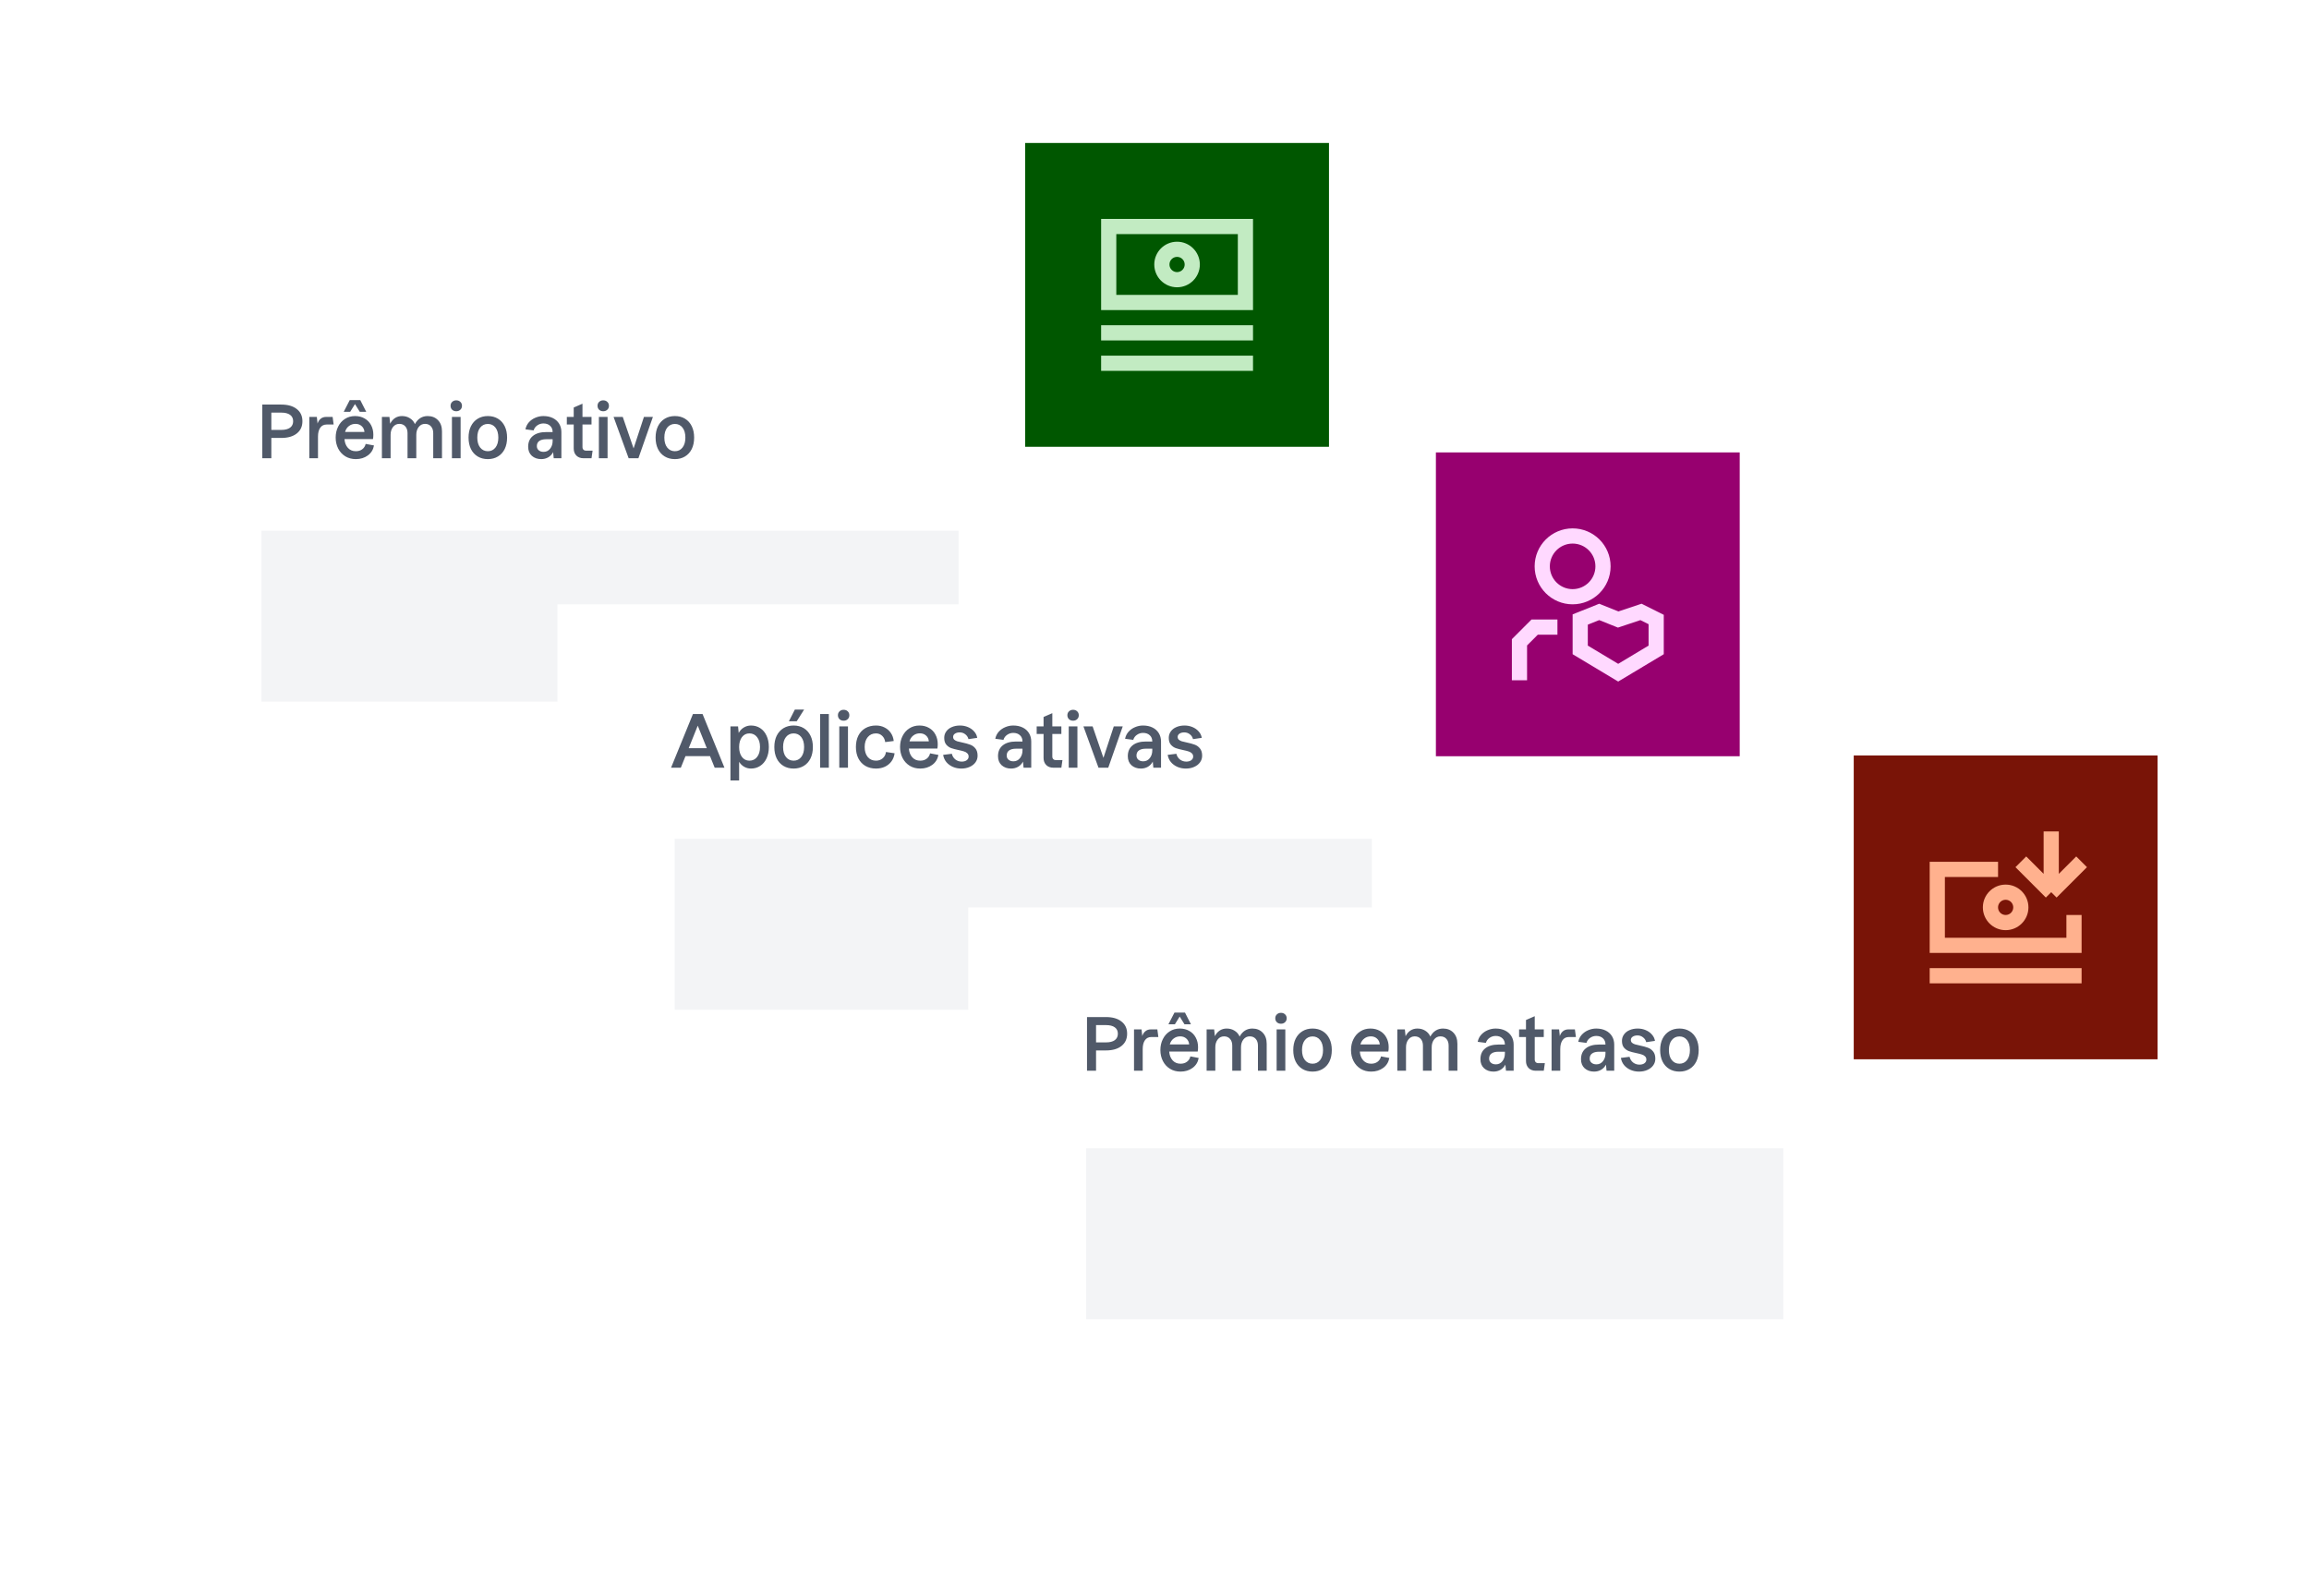 <svg width="259" height="179" viewBox="0 0 259 179" fill="none" xmlns="http://www.w3.org/2000/svg">
<g filter="url(#filter0_d_2835_7579)">
<rect width="115.931" height="60.374" transform="translate(16.102 25.076)" fill="white"/>
<path d="M31.547 37.38C32.288 37.38 32.867 37.546 33.286 37.879C33.71 38.206 33.922 38.663 33.922 39.248C33.922 39.833 33.71 40.291 33.286 40.624C32.867 40.957 32.288 41.123 31.547 41.123H30.436V43.401H29.422V37.38H31.547ZM31.547 40.222C31.977 40.222 32.307 40.139 32.537 39.972C32.768 39.8 32.883 39.559 32.883 39.248C32.883 38.936 32.768 38.698 32.537 38.531C32.307 38.365 31.977 38.282 31.547 38.282H30.436V40.222H31.547ZM34.695 38.765H35.54L35.621 39.513C35.691 39.282 35.809 39.1 35.975 38.966C36.141 38.832 36.343 38.765 36.579 38.765H37.311L37.424 39.618H36.643C36.327 39.618 36.085 39.739 35.919 39.98C35.752 40.222 35.669 40.552 35.669 40.97V43.401H34.695V38.765ZM39.914 43.498C39.469 43.498 39.074 43.393 38.731 43.184C38.387 42.969 38.122 42.68 37.934 42.315C37.746 41.944 37.652 41.534 37.652 41.083C37.652 40.632 37.743 40.224 37.926 39.859C38.108 39.489 38.363 39.199 38.691 38.99C39.023 38.775 39.402 38.668 39.826 38.668C40.233 38.668 40.593 38.759 40.904 38.942C41.215 39.119 41.454 39.366 41.621 39.682C41.792 39.999 41.878 40.358 41.878 40.761C41.878 40.949 41.865 41.112 41.838 41.252H38.642C38.669 41.654 38.795 41.982 39.021 42.234C39.246 42.486 39.544 42.612 39.914 42.612C40.199 42.612 40.437 42.54 40.63 42.395C40.829 42.25 40.958 42.049 41.017 41.791L41.951 41.968C41.865 42.441 41.634 42.814 41.258 43.087C40.883 43.361 40.435 43.498 39.914 43.498ZM39.23 36.881H40.413L41.081 38.193H40.357L39.818 37.324L39.278 38.193H38.554L39.23 36.881ZM40.88 40.447C40.859 40.179 40.754 39.961 40.566 39.795C40.384 39.629 40.153 39.545 39.874 39.545C39.595 39.545 39.351 39.626 39.141 39.787C38.932 39.943 38.787 40.163 38.707 40.447H40.88ZM48.595 40.584C48.595 40.267 48.512 40.015 48.345 39.827C48.179 39.639 47.956 39.545 47.677 39.545C47.382 39.545 47.143 39.663 46.961 39.9C46.784 40.13 46.695 40.42 46.695 40.769V43.401H45.713V40.584C45.713 40.267 45.63 40.015 45.464 39.827C45.297 39.639 45.074 39.545 44.795 39.545C44.5 39.545 44.261 39.663 44.079 39.9C43.902 40.13 43.813 40.42 43.813 40.769V43.401H42.839V38.765H43.684L43.765 39.529C43.899 39.256 44.079 39.044 44.304 38.893C44.535 38.743 44.795 38.668 45.085 38.668C45.423 38.668 45.718 38.748 45.971 38.91C46.228 39.065 46.419 39.285 46.542 39.57C46.703 39.269 46.904 39.044 47.146 38.893C47.387 38.743 47.661 38.668 47.967 38.668C48.45 38.668 48.839 38.824 49.134 39.135C49.429 39.441 49.577 39.857 49.577 40.383V43.401H48.595V40.584ZM51.667 43.401H50.693V38.765H51.667V43.401ZM50.54 37.517C50.54 37.34 50.599 37.195 50.717 37.082C50.84 36.964 50.993 36.905 51.176 36.905C51.363 36.905 51.516 36.962 51.634 37.074C51.758 37.187 51.819 37.334 51.819 37.517C51.819 37.699 51.758 37.847 51.634 37.96C51.516 38.072 51.363 38.129 51.176 38.129C50.993 38.129 50.84 38.072 50.717 37.96C50.599 37.842 50.54 37.694 50.54 37.517ZM54.722 43.498C54.288 43.498 53.907 43.399 53.579 43.2C53.252 43.002 53 42.722 52.823 42.363C52.645 41.998 52.557 41.571 52.557 41.083C52.557 40.6 52.645 40.176 52.823 39.811C53.005 39.446 53.26 39.164 53.587 38.966C53.915 38.767 54.293 38.668 54.722 38.668C55.152 38.668 55.53 38.767 55.857 38.966C56.185 39.164 56.437 39.446 56.614 39.811C56.791 40.171 56.88 40.595 56.88 41.083C56.88 41.571 56.791 41.998 56.614 42.363C56.437 42.722 56.185 43.002 55.857 43.2C55.53 43.399 55.152 43.498 54.722 43.498ZM53.539 41.083C53.539 41.555 53.646 41.928 53.861 42.202C54.081 42.476 54.368 42.612 54.722 42.612C55.077 42.612 55.361 42.476 55.576 42.202C55.79 41.928 55.898 41.555 55.898 41.083C55.898 40.611 55.79 40.238 55.576 39.964C55.361 39.69 55.077 39.553 54.722 39.553C54.368 39.553 54.081 39.69 53.861 39.964C53.646 40.238 53.539 40.611 53.539 41.083ZM62.045 42.717C61.916 42.964 61.734 43.157 61.498 43.297C61.262 43.431 60.999 43.498 60.709 43.498C60.285 43.498 59.934 43.374 59.654 43.128C59.381 42.875 59.244 42.537 59.244 42.113C59.244 41.587 59.421 41.182 59.775 40.898C60.129 40.608 60.631 40.463 61.281 40.463H61.989C61.989 40.168 61.895 39.935 61.707 39.763C61.519 39.586 61.267 39.497 60.95 39.497C60.704 39.497 60.475 39.57 60.266 39.715C60.062 39.854 59.925 40.042 59.856 40.278L58.938 40.157C58.997 39.857 59.126 39.594 59.324 39.368C59.528 39.143 59.773 38.971 60.057 38.853C60.347 38.73 60.645 38.668 60.95 38.668C61.353 38.668 61.707 38.743 62.013 38.893C62.319 39.044 62.555 39.256 62.721 39.529C62.888 39.803 62.971 40.117 62.971 40.471V43.401H62.11L62.045 42.717ZM60.218 42.041C60.218 42.234 60.288 42.39 60.427 42.508C60.567 42.626 60.749 42.685 60.975 42.685C61.275 42.685 61.519 42.567 61.707 42.331C61.895 42.095 61.989 41.805 61.989 41.461V41.268H61.272C60.929 41.268 60.666 41.335 60.483 41.469C60.306 41.598 60.218 41.789 60.218 42.041ZM65.449 43.401C65.121 43.401 64.856 43.302 64.652 43.103C64.453 42.9 64.354 42.634 64.354 42.307V39.618H63.581V38.765H64.354V37.71L65.336 37.283V38.765H66.35V39.618H65.336V42.17C65.336 42.282 65.371 42.374 65.441 42.443C65.51 42.513 65.599 42.548 65.706 42.548H66.471L66.35 43.401H65.449ZM68.151 43.401H67.177V38.765H68.151V43.401ZM67.025 37.517C67.025 37.34 67.084 37.195 67.202 37.082C67.325 36.964 67.478 36.905 67.66 36.905C67.848 36.905 68.001 36.962 68.119 37.074C68.243 37.187 68.305 37.334 68.305 37.517C68.305 37.699 68.243 37.847 68.119 37.96C68.001 38.072 67.848 38.129 67.66 38.129C67.478 38.129 67.325 38.072 67.202 37.96C67.084 37.842 67.025 37.694 67.025 37.517ZM68.825 38.765H69.855L71.07 42.298L72.23 38.765H73.236L71.61 43.401H70.515L68.825 38.765ZM75.704 43.498C75.269 43.498 74.888 43.399 74.561 43.2C74.233 43.002 73.981 42.722 73.804 42.363C73.627 41.998 73.538 41.571 73.538 41.083C73.538 40.6 73.627 40.176 73.804 39.811C73.987 39.446 74.242 39.164 74.569 38.966C74.896 38.767 75.275 38.668 75.704 38.668C76.133 38.668 76.512 38.767 76.839 38.966C77.166 39.164 77.418 39.446 77.596 39.811C77.773 40.171 77.861 40.595 77.861 41.083C77.861 41.571 77.773 41.998 77.596 42.363C77.418 42.722 77.166 43.002 76.839 43.2C76.512 43.399 76.133 43.498 75.704 43.498ZM74.52 41.083C74.52 41.555 74.628 41.928 74.843 42.202C75.063 42.476 75.35 42.612 75.704 42.612C76.058 42.612 76.343 42.476 76.557 42.202C76.772 41.928 76.879 41.555 76.879 41.083C76.879 40.611 76.772 40.238 76.557 39.964C76.343 39.69 76.058 39.553 75.704 39.553C75.35 39.553 75.063 39.69 74.843 39.964C74.628 40.238 74.52 40.611 74.52 41.083Z" fill="#505969"/>
<rect width="78.201" height="19.171" transform="translate(29.328 51.526)" fill="#F3F4F6"/>
<rect width="34.079" height="34.079" transform="translate(114.992 8.037)" fill="#005700"/>
<path d="M123.512 29.336H140.551M123.512 32.744H140.551M133.735 21.668C133.735 22.609 132.972 23.372 132.031 23.372C131.09 23.372 130.327 22.609 130.327 21.668C130.327 20.727 131.09 19.964 132.031 19.964C132.972 19.964 133.735 20.727 133.735 21.668ZM124.364 17.408H139.699V25.928H124.364V17.408Z" stroke="#C2EBC2" stroke-width="1.704"/>
</g>
<g filter="url(#filter1_d_2835_7579)">
<rect width="115.573" height="60.374" transform="translate(62.531 59.787)" fill="white"/>
<path d="M77.727 72.091H78.806L81.261 78.112H80.166L79.643 76.816H76.89L76.367 78.112H75.272L77.727 72.091ZM79.281 75.922L78.267 73.395L77.252 75.922H79.281ZM82.788 73.475L82.86 74.216C83 73.953 83.19 73.749 83.432 73.604C83.679 73.454 83.947 73.379 84.237 73.379C84.628 73.379 84.975 73.478 85.275 73.676C85.581 73.875 85.817 74.157 85.984 74.522C86.155 74.886 86.241 75.311 86.241 75.793C86.241 76.276 86.155 76.7 85.984 77.065C85.812 77.43 85.573 77.712 85.267 77.911C84.966 78.109 84.623 78.208 84.237 78.208C83.963 78.208 83.708 78.141 83.472 78.007C83.241 77.873 83.053 77.688 82.908 77.452V79.545H81.934V73.475H82.788ZM82.908 75.793C82.908 76.255 83.013 76.625 83.222 76.904C83.437 77.183 83.716 77.323 84.06 77.323C84.419 77.323 84.706 77.186 84.921 76.912C85.141 76.633 85.251 76.26 85.251 75.793C85.251 75.327 85.141 74.956 84.921 74.683C84.706 74.403 84.419 74.264 84.06 74.264C83.716 74.264 83.437 74.403 83.222 74.683C83.013 74.962 82.908 75.332 82.908 75.793ZM89.022 78.208C88.588 78.208 88.207 78.109 87.879 77.911C87.552 77.712 87.299 77.433 87.122 77.073C86.945 76.709 86.857 76.282 86.857 75.793C86.857 75.311 86.945 74.886 87.122 74.522C87.305 74.157 87.56 73.875 87.887 73.676C88.215 73.478 88.593 73.379 89.022 73.379C89.451 73.379 89.83 73.478 90.157 73.676C90.485 73.875 90.737 74.157 90.914 74.522C91.091 74.881 91.18 75.305 91.18 75.793C91.18 76.282 91.091 76.709 90.914 77.073C90.737 77.433 90.485 77.712 90.157 77.911C89.83 78.109 89.451 78.208 89.022 78.208ZM87.839 75.793C87.839 76.266 87.946 76.639 88.161 76.912C88.381 77.186 88.668 77.323 89.022 77.323C89.376 77.323 89.661 77.186 89.876 76.912C90.09 76.639 90.198 76.266 90.198 75.793C90.198 75.321 90.09 74.948 89.876 74.674C89.661 74.401 89.376 74.264 89.022 74.264C88.668 74.264 88.381 74.401 88.161 74.674C87.946 74.948 87.839 75.321 87.839 75.793ZM89.159 71.591H90.198L89.368 72.904H88.491L89.159 71.591ZM92.971 78.112H91.997V72.091H92.971V78.112ZM95.117 78.112H94.143V73.475H95.117V78.112ZM93.99 72.227C93.99 72.05 94.049 71.905 94.167 71.793C94.29 71.675 94.443 71.616 94.626 71.616C94.814 71.616 94.967 71.672 95.085 71.785C95.208 71.897 95.27 72.045 95.27 72.227C95.27 72.41 95.208 72.557 95.085 72.67C94.967 72.783 94.814 72.839 94.626 72.839C94.443 72.839 94.29 72.783 94.167 72.67C94.049 72.552 93.99 72.404 93.99 72.227ZM98.261 78.208C97.81 78.208 97.413 78.109 97.07 77.911C96.732 77.712 96.469 77.43 96.281 77.065C96.098 76.7 96.007 76.276 96.007 75.793C96.007 75.305 96.098 74.879 96.281 74.513C96.469 74.149 96.732 73.87 97.07 73.676C97.413 73.478 97.81 73.379 98.261 73.379C98.621 73.379 98.943 73.454 99.227 73.604C99.517 73.749 99.75 73.953 99.927 74.216C100.105 74.479 100.212 74.779 100.249 75.117L99.292 75.238C99.254 74.948 99.141 74.715 98.954 74.538C98.766 74.355 98.535 74.264 98.261 74.264C97.875 74.264 97.566 74.403 97.335 74.683C97.105 74.956 96.989 75.327 96.989 75.793C96.989 76.26 97.105 76.633 97.335 76.912C97.566 77.186 97.875 77.323 98.261 77.323C98.556 77.323 98.806 77.234 99.01 77.057C99.219 76.88 99.343 76.644 99.38 76.349L100.346 76.494C100.303 76.832 100.188 77.132 100 77.395C99.812 77.653 99.568 77.854 99.267 77.999C98.967 78.139 98.632 78.208 98.261 78.208ZM103.222 78.208C102.776 78.208 102.382 78.104 102.038 77.894C101.695 77.68 101.429 77.39 101.242 77.025C101.054 76.655 100.96 76.244 100.96 75.793C100.96 75.343 101.051 74.935 101.233 74.57C101.416 74.2 101.671 73.91 101.998 73.701C102.331 73.486 102.709 73.379 103.133 73.379C103.541 73.379 103.901 73.47 104.212 73.652C104.523 73.829 104.762 74.076 104.928 74.393C105.1 74.709 105.186 75.069 105.186 75.472C105.186 75.659 105.173 75.823 105.146 75.963H101.95C101.977 76.365 102.103 76.692 102.328 76.945C102.554 77.197 102.851 77.323 103.222 77.323C103.506 77.323 103.745 77.251 103.938 77.106C104.137 76.961 104.266 76.759 104.325 76.502L105.258 76.679C105.173 77.151 104.942 77.524 104.566 77.798C104.19 78.072 103.742 78.208 103.222 78.208ZM104.188 75.157C104.166 74.889 104.062 74.672 103.874 74.505C103.691 74.339 103.461 74.256 103.182 74.256C102.902 74.256 102.658 74.336 102.449 74.497C102.24 74.653 102.095 74.873 102.014 75.157H104.188ZM107.829 78.208C107.486 78.208 107.166 78.144 106.871 78.015C106.581 77.886 106.34 77.707 106.147 77.476C105.959 77.24 105.841 76.971 105.793 76.671L106.767 76.55C106.831 76.819 106.965 77.033 107.169 77.194C107.378 77.35 107.612 77.428 107.869 77.428C108.106 77.428 108.293 77.377 108.433 77.275C108.578 77.167 108.65 77.031 108.65 76.864C108.65 76.709 108.599 76.585 108.497 76.494C108.401 76.397 108.277 76.327 108.127 76.284C107.982 76.236 107.781 76.185 107.523 76.132C107.185 76.062 106.909 75.989 106.694 75.914C106.479 75.834 106.294 75.702 106.139 75.52C105.988 75.337 105.913 75.085 105.913 74.763C105.913 74.495 105.988 74.256 106.139 74.047C106.289 73.832 106.498 73.668 106.767 73.556C107.035 73.438 107.341 73.379 107.684 73.379C108.001 73.379 108.299 73.438 108.578 73.556C108.857 73.674 109.088 73.837 109.27 74.047C109.458 74.256 109.573 74.495 109.616 74.763L108.634 74.908C108.575 74.677 108.454 74.495 108.272 74.361C108.095 74.221 107.888 74.151 107.652 74.151C107.432 74.151 107.252 74.2 107.113 74.296C106.979 74.387 106.911 74.508 106.911 74.658C106.911 74.787 106.954 74.892 107.04 74.972C107.131 75.047 107.241 75.106 107.37 75.15C107.504 75.187 107.695 75.233 107.942 75.286C108.301 75.361 108.594 75.442 108.819 75.528C109.05 75.608 109.246 75.748 109.407 75.946C109.573 76.145 109.656 76.419 109.656 76.767C109.656 77.047 109.576 77.296 109.415 77.516C109.259 77.731 109.042 77.9 108.763 78.023C108.489 78.147 108.178 78.208 107.829 78.208ZM114.748 77.428C114.619 77.674 114.437 77.868 114.201 78.007C113.965 78.141 113.702 78.208 113.412 78.208C112.988 78.208 112.636 78.085 112.357 77.838C112.084 77.586 111.947 77.248 111.947 76.824C111.947 76.298 112.124 75.893 112.478 75.608C112.832 75.319 113.334 75.174 113.983 75.174H114.692C114.692 74.879 114.598 74.645 114.41 74.473C114.222 74.296 113.97 74.208 113.653 74.208C113.406 74.208 113.178 74.28 112.969 74.425C112.765 74.564 112.628 74.752 112.559 74.989L111.641 74.868C111.7 74.567 111.829 74.304 112.027 74.079C112.231 73.853 112.475 73.682 112.76 73.564C113.05 73.44 113.347 73.379 113.653 73.379C114.056 73.379 114.41 73.454 114.716 73.604C115.022 73.754 115.258 73.966 115.424 74.24C115.591 74.513 115.674 74.828 115.674 75.182V78.112H114.813L114.748 77.428ZM112.921 76.751C112.921 76.945 112.991 77.1 113.13 77.218C113.27 77.336 113.452 77.395 113.677 77.395C113.978 77.395 114.222 77.277 114.41 77.041C114.598 76.805 114.692 76.515 114.692 76.172V75.979H113.975C113.632 75.979 113.369 76.046 113.186 76.18C113.009 76.309 112.921 76.499 112.921 76.751ZM118.152 78.112C117.824 78.112 117.559 78.013 117.355 77.814C117.156 77.61 117.057 77.344 117.057 77.017V74.328H116.284V73.475H117.057V72.421L118.039 71.994V73.475H119.053V74.328H118.039V76.88C118.039 76.993 118.074 77.084 118.144 77.154C118.213 77.224 118.302 77.258 118.409 77.258H119.174L119.053 78.112H118.152ZM120.854 78.112H119.88V73.475H120.854V78.112ZM119.727 72.227C119.727 72.05 119.787 71.905 119.905 71.793C120.028 71.675 120.181 71.616 120.363 71.616C120.551 71.616 120.704 71.672 120.822 71.785C120.946 71.897 121.007 72.045 121.007 72.227C121.007 72.41 120.946 72.557 120.822 72.67C120.704 72.783 120.551 72.839 120.363 72.839C120.181 72.839 120.028 72.783 119.905 72.67C119.787 72.552 119.727 72.404 119.727 72.227ZM121.527 73.475H122.558L123.773 77.009L124.933 73.475H125.939L124.313 78.112H123.218L121.527 73.475ZM129.307 77.428C129.178 77.674 128.996 77.868 128.76 78.007C128.524 78.141 128.261 78.208 127.971 78.208C127.547 78.208 127.195 78.085 126.916 77.838C126.643 77.586 126.506 77.248 126.506 76.824C126.506 76.298 126.683 75.893 127.037 75.608C127.391 75.319 127.893 75.174 128.542 75.174H129.251C129.251 74.879 129.157 74.645 128.969 74.473C128.781 74.296 128.529 74.208 128.212 74.208C127.965 74.208 127.737 74.28 127.528 74.425C127.324 74.564 127.187 74.752 127.118 74.989L126.2 74.868C126.259 74.567 126.388 74.304 126.586 74.079C126.79 73.853 127.034 73.682 127.319 73.564C127.609 73.44 127.906 73.379 128.212 73.379C128.615 73.379 128.969 73.454 129.275 73.604C129.581 73.754 129.817 73.966 129.983 74.24C130.15 74.513 130.233 74.828 130.233 75.182V78.112H129.371L129.307 77.428ZM127.48 76.751C127.48 76.945 127.55 77.1 127.689 77.218C127.829 77.336 128.011 77.395 128.236 77.395C128.537 77.395 128.781 77.277 128.969 77.041C129.157 76.805 129.251 76.515 129.251 76.172V75.979H128.534C128.191 75.979 127.928 76.046 127.745 76.18C127.568 76.309 127.48 76.499 127.48 76.751ZM133.016 78.208C132.673 78.208 132.354 78.144 132.058 78.015C131.769 77.886 131.527 77.707 131.334 77.476C131.146 77.24 131.028 76.971 130.98 76.671L131.954 76.55C132.018 76.819 132.152 77.033 132.356 77.194C132.566 77.35 132.799 77.428 133.057 77.428C133.293 77.428 133.481 77.377 133.62 77.275C133.765 77.167 133.838 77.031 133.838 76.864C133.838 76.709 133.787 76.585 133.685 76.494C133.588 76.397 133.465 76.327 133.314 76.284C133.169 76.236 132.968 76.185 132.711 76.132C132.372 76.062 132.096 75.989 131.881 75.914C131.667 75.834 131.482 75.702 131.326 75.52C131.176 75.337 131.101 75.085 131.101 74.763C131.101 74.495 131.176 74.256 131.326 74.047C131.476 73.832 131.686 73.668 131.954 73.556C132.222 73.438 132.528 73.379 132.872 73.379C133.188 73.379 133.486 73.438 133.765 73.556C134.044 73.674 134.275 73.837 134.457 74.047C134.645 74.256 134.761 74.495 134.803 74.763L133.821 74.908C133.762 74.677 133.642 74.495 133.459 74.361C133.282 74.221 133.075 74.151 132.839 74.151C132.619 74.151 132.44 74.2 132.3 74.296C132.166 74.387 132.099 74.508 132.099 74.658C132.099 74.787 132.142 74.892 132.228 74.972C132.319 75.047 132.429 75.106 132.558 75.15C132.692 75.187 132.882 75.233 133.129 75.286C133.489 75.361 133.781 75.442 134.007 75.528C134.237 75.608 134.433 75.748 134.594 75.946C134.761 76.145 134.844 76.419 134.844 76.767C134.844 77.047 134.763 77.296 134.602 77.516C134.447 77.731 134.229 77.9 133.95 78.023C133.677 78.147 133.365 78.208 133.016 78.208Z" fill="#505969"/>
<rect width="78.201" height="19.171" transform="translate(75.682 86.091)" fill="#F3F4F6"/>
<rect width="34.079" height="34.079" transform="translate(161.064 42.747)" fill="#97006F"/>
<path d="M174.697 62.342H172.141L170.438 64.046V68.306M179.809 55.526C179.809 57.409 178.283 58.934 176.401 58.934C174.519 58.934 172.993 57.409 172.993 55.526C172.993 53.644 174.519 52.119 176.401 52.119C178.283 52.119 179.809 53.644 179.809 55.526ZM181.513 61.49L184.069 60.638L185.773 61.49V64.898L181.513 67.454L177.253 64.898V61.49L179.383 60.638L181.513 61.49Z" stroke="#FFD9FF" stroke-width="1.704"/>
</g>
<g filter="url(#filter2_d_2835_7579)">
<rect width="116.365" height="60.374" transform="translate(108.609 93.778)" fill="white"/>
<path d="M124.055 106.082C124.796 106.082 125.375 106.248 125.794 106.581C126.218 106.908 126.43 107.364 126.43 107.949C126.43 108.534 126.218 108.993 125.794 109.326C125.375 109.659 124.796 109.825 124.055 109.825H122.944V112.103H121.93V106.082H124.055ZM124.055 108.923C124.484 108.923 124.814 108.84 125.045 108.674C125.276 108.502 125.391 108.261 125.391 107.949C125.391 107.638 125.276 107.399 125.045 107.233C124.814 107.066 124.484 106.983 124.055 106.983H122.944V108.923H124.055ZM127.203 107.466H128.048L128.129 108.215C128.198 107.984 128.316 107.802 128.483 107.668C128.649 107.533 128.85 107.466 129.087 107.466H129.819L129.932 108.32H129.151C128.834 108.32 128.593 108.44 128.426 108.682C128.26 108.923 128.177 109.253 128.177 109.672V112.103H127.203V107.466ZM132.422 112.2C131.976 112.2 131.582 112.095 131.239 111.886C130.895 111.671 130.629 111.381 130.442 111.016C130.254 110.646 130.16 110.235 130.16 109.785C130.16 109.334 130.251 108.926 130.434 108.561C130.616 108.191 130.871 107.901 131.198 107.692C131.531 107.477 131.909 107.37 132.333 107.37C132.741 107.37 133.101 107.461 133.412 107.643C133.723 107.82 133.962 108.067 134.128 108.384C134.3 108.701 134.386 109.06 134.386 109.463C134.386 109.651 134.373 109.814 134.346 109.954H131.15C131.177 110.356 131.303 110.684 131.528 110.936C131.754 111.188 132.052 111.314 132.422 111.314C132.706 111.314 132.945 111.242 133.138 111.097C133.337 110.952 133.466 110.751 133.525 110.493L134.459 110.67C134.373 111.142 134.142 111.515 133.766 111.789C133.391 112.063 132.942 112.2 132.422 112.2ZM131.738 105.583H132.921L133.589 106.895H132.865L132.325 106.025L131.786 106.895H131.061L131.738 105.583ZM133.388 109.149C133.366 108.88 133.262 108.663 133.074 108.497C132.891 108.33 132.661 108.247 132.382 108.247C132.103 108.247 131.858 108.328 131.649 108.489C131.44 108.644 131.295 108.864 131.214 109.149H133.388ZM141.103 109.286C141.103 108.969 141.02 108.717 140.853 108.529C140.687 108.341 140.464 108.247 140.185 108.247C139.89 108.247 139.651 108.365 139.469 108.601C139.291 108.832 139.203 109.122 139.203 109.471V112.103H138.221V109.286C138.221 108.969 138.138 108.717 137.971 108.529C137.805 108.341 137.582 108.247 137.303 108.247C137.008 108.247 136.769 108.365 136.587 108.601C136.41 108.832 136.321 109.122 136.321 109.471V112.103H135.347V107.466H136.192L136.273 108.231C136.407 107.957 136.587 107.745 136.812 107.595C137.043 107.445 137.303 107.37 137.593 107.37C137.931 107.37 138.226 107.45 138.478 107.611C138.736 107.767 138.927 107.987 139.05 108.271C139.211 107.971 139.412 107.745 139.654 107.595C139.895 107.445 140.169 107.37 140.475 107.37C140.958 107.37 141.347 107.525 141.642 107.837C141.937 108.142 142.085 108.558 142.085 109.084V112.103H141.103V109.286ZM144.174 112.103H143.2V107.466H144.174V112.103ZM143.047 106.219C143.047 106.041 143.106 105.897 143.225 105.784C143.348 105.666 143.501 105.607 143.683 105.607C143.871 105.607 144.024 105.663 144.142 105.776C144.266 105.889 144.327 106.036 144.327 106.219C144.327 106.401 144.266 106.549 144.142 106.661C144.024 106.774 143.871 106.83 143.683 106.83C143.501 106.83 143.348 106.774 143.225 106.661C143.106 106.543 143.047 106.396 143.047 106.219ZM147.23 112.2C146.795 112.2 146.414 112.1 146.087 111.902C145.76 111.703 145.507 111.424 145.33 111.065C145.153 110.7 145.065 110.273 145.065 109.785C145.065 109.302 145.153 108.878 145.33 108.513C145.513 108.148 145.768 107.866 146.095 107.668C146.422 107.469 146.801 107.37 147.23 107.37C147.659 107.37 148.038 107.469 148.365 107.668C148.693 107.866 148.945 108.148 149.122 108.513C149.299 108.872 149.388 109.296 149.388 109.785C149.388 110.273 149.299 110.7 149.122 111.065C148.945 111.424 148.693 111.703 148.365 111.902C148.038 112.1 147.659 112.2 147.23 112.2ZM146.047 109.785C146.047 110.257 146.154 110.63 146.369 110.904C146.589 111.177 146.876 111.314 147.23 111.314C147.584 111.314 147.869 111.177 148.083 110.904C148.298 110.63 148.405 110.257 148.405 109.785C148.405 109.312 148.298 108.939 148.083 108.666C147.869 108.392 147.584 108.255 147.23 108.255C146.876 108.255 146.589 108.392 146.369 108.666C146.154 108.939 146.047 109.312 146.047 109.785ZM153.804 112.2C153.359 112.2 152.965 112.095 152.621 111.886C152.278 111.671 152.012 111.381 151.824 111.016C151.636 110.646 151.542 110.235 151.542 109.785C151.542 109.334 151.634 108.926 151.816 108.561C151.999 108.191 152.253 107.901 152.581 107.692C152.914 107.477 153.292 107.37 153.716 107.37C154.124 107.37 154.483 107.461 154.795 107.643C155.106 107.82 155.345 108.067 155.511 108.384C155.683 108.701 155.769 109.06 155.769 109.463C155.769 109.651 155.755 109.814 155.728 109.954H152.532C152.559 110.356 152.685 110.684 152.911 110.936C153.136 111.188 153.434 111.314 153.804 111.314C154.089 111.314 154.328 111.242 154.521 111.097C154.719 110.952 154.848 110.751 154.907 110.493L155.841 110.67C155.755 111.142 155.524 111.515 155.149 111.789C154.773 112.063 154.325 112.2 153.804 112.2ZM154.77 109.149C154.749 108.88 154.644 108.663 154.456 108.497C154.274 108.33 154.043 108.247 153.764 108.247C153.485 108.247 153.241 108.328 153.032 108.489C152.822 108.644 152.677 108.864 152.597 109.149H154.77ZM162.493 109.286C162.493 108.969 162.41 108.717 162.243 108.529C162.077 108.341 161.854 108.247 161.575 108.247C161.28 108.247 161.041 108.365 160.859 108.601C160.682 108.832 160.593 109.122 160.593 109.471V112.103H159.611V109.286C159.611 108.969 159.528 108.717 159.362 108.529C159.195 108.341 158.973 108.247 158.693 108.247C158.398 108.247 158.16 108.365 157.977 108.601C157.8 108.832 157.711 109.122 157.711 109.471V112.103H156.737V107.466H157.583L157.663 108.231C157.797 107.957 157.977 107.745 158.202 107.595C158.433 107.445 158.693 107.37 158.983 107.37C159.321 107.37 159.617 107.45 159.869 107.611C160.126 107.767 160.317 107.987 160.44 108.271C160.601 107.971 160.803 107.745 161.044 107.595C161.286 107.445 161.559 107.37 161.865 107.37C162.348 107.37 162.737 107.525 163.032 107.837C163.328 108.142 163.475 108.558 163.475 109.084V112.103H162.493V109.286ZM168.86 111.419C168.732 111.666 168.549 111.859 168.313 111.998C168.077 112.133 167.814 112.2 167.524 112.2C167.1 112.2 166.749 112.076 166.47 111.829C166.196 111.577 166.059 111.239 166.059 110.815C166.059 110.289 166.236 109.884 166.59 109.6C166.945 109.31 167.446 109.165 168.096 109.165H168.804C168.804 108.87 168.71 108.636 168.522 108.464C168.334 108.287 168.082 108.199 167.766 108.199C167.519 108.199 167.291 108.271 167.081 108.416C166.877 108.556 166.741 108.744 166.671 108.98L165.753 108.859C165.812 108.558 165.941 108.295 166.14 108.07C166.343 107.845 166.588 107.673 166.872 107.555C167.162 107.431 167.46 107.37 167.766 107.37C168.168 107.37 168.522 107.445 168.828 107.595C169.134 107.745 169.37 107.957 169.537 108.231C169.703 108.505 169.786 108.819 169.786 109.173V112.103H168.925L168.86 111.419ZM167.033 110.743C167.033 110.936 167.103 111.091 167.242 111.209C167.382 111.328 167.564 111.387 167.79 111.387C168.09 111.387 168.334 111.269 168.522 111.032C168.71 110.796 168.804 110.506 168.804 110.163V109.97H168.088C167.744 109.97 167.481 110.037 167.299 110.171C167.122 110.3 167.033 110.49 167.033 110.743ZM172.264 112.103C171.936 112.103 171.671 112.004 171.467 111.805C171.268 111.601 171.169 111.336 171.169 111.008V108.32H170.396V107.466H171.169V106.412L172.151 105.985V107.466H173.165V108.32H172.151V110.871C172.151 110.984 172.186 111.075 172.256 111.145C172.326 111.215 172.414 111.25 172.521 111.25H173.286L173.165 112.103H172.264ZM174.04 107.466H174.885L174.966 108.215C175.035 107.984 175.153 107.802 175.32 107.668C175.486 107.533 175.687 107.466 175.924 107.466H176.656L176.769 108.32H175.988C175.671 108.32 175.43 108.44 175.263 108.682C175.097 108.923 175.014 109.253 175.014 109.672V112.103H174.04V107.466ZM180.141 111.419C180.012 111.666 179.83 111.859 179.594 111.998C179.358 112.133 179.095 112.2 178.805 112.2C178.381 112.2 178.029 112.076 177.75 111.829C177.477 111.577 177.34 111.239 177.34 110.815C177.34 110.289 177.517 109.884 177.871 109.6C178.225 109.31 178.727 109.165 179.376 109.165H180.085C180.085 108.87 179.991 108.636 179.803 108.464C179.615 108.287 179.363 108.199 179.046 108.199C178.8 108.199 178.571 108.271 178.362 108.416C178.158 108.556 178.021 108.744 177.952 108.98L177.034 108.859C177.093 108.558 177.222 108.295 177.42 108.07C177.624 107.845 177.868 107.673 178.153 107.555C178.443 107.431 178.741 107.37 179.046 107.37C179.449 107.37 179.803 107.445 180.109 107.595C180.415 107.745 180.651 107.957 180.817 108.231C180.984 108.505 181.067 108.819 181.067 109.173V112.103H180.206L180.141 111.419ZM178.314 110.743C178.314 110.936 178.384 111.091 178.523 111.209C178.663 111.328 178.845 111.387 179.071 111.387C179.371 111.387 179.615 111.269 179.803 111.032C179.991 110.796 180.085 110.506 180.085 110.163V109.97H179.368C179.025 109.97 178.762 110.037 178.58 110.171C178.402 110.3 178.314 110.49 178.314 110.743ZM183.851 112.2C183.507 112.2 183.188 112.135 182.893 112.006C182.603 111.878 182.361 111.698 182.168 111.467C181.98 111.231 181.862 110.963 181.814 110.662L182.788 110.541C182.852 110.81 182.987 111.024 183.19 111.185C183.4 111.341 183.633 111.419 183.891 111.419C184.127 111.419 184.315 111.368 184.454 111.266C184.599 111.159 184.672 111.022 184.672 110.855C184.672 110.7 184.621 110.576 184.519 110.485C184.422 110.388 184.299 110.319 184.148 110.276C184.004 110.227 183.802 110.176 183.545 110.123C183.207 110.053 182.93 109.981 182.716 109.905C182.501 109.825 182.316 109.693 182.16 109.511C182.01 109.329 181.935 109.076 181.935 108.754C181.935 108.486 182.01 108.247 182.16 108.038C182.31 107.823 182.52 107.66 182.788 107.547C183.056 107.429 183.362 107.37 183.706 107.37C184.022 107.37 184.32 107.429 184.599 107.547C184.878 107.665 185.109 107.829 185.291 108.038C185.479 108.247 185.595 108.486 185.638 108.754L184.656 108.899C184.597 108.668 184.476 108.486 184.293 108.352C184.116 108.212 183.91 108.142 183.673 108.142C183.453 108.142 183.274 108.191 183.134 108.287C183 108.379 182.933 108.499 182.933 108.65C182.933 108.778 182.976 108.883 183.062 108.964C183.153 109.039 183.263 109.098 183.392 109.141C183.526 109.178 183.716 109.224 183.963 109.278C184.323 109.353 184.615 109.433 184.841 109.519C185.071 109.6 185.267 109.739 185.428 109.938C185.595 110.136 185.678 110.41 185.678 110.759C185.678 111.038 185.597 111.287 185.436 111.507C185.281 111.722 185.063 111.891 184.784 112.014C184.511 112.138 184.199 112.2 183.851 112.2ZM188.384 112.2C187.949 112.2 187.568 112.1 187.24 111.902C186.913 111.703 186.661 111.424 186.484 111.065C186.307 110.7 186.218 110.273 186.218 109.785C186.218 109.302 186.307 108.878 186.484 108.513C186.666 108.148 186.921 107.866 187.248 107.668C187.576 107.469 187.954 107.37 188.384 107.37C188.813 107.37 189.191 107.469 189.519 107.668C189.846 107.866 190.098 108.148 190.275 108.513C190.452 108.872 190.541 109.296 190.541 109.785C190.541 110.273 190.452 110.7 190.275 111.065C190.098 111.424 189.846 111.703 189.519 111.902C189.191 112.1 188.813 112.2 188.384 112.2ZM187.2 109.785C187.2 110.257 187.308 110.63 187.522 110.904C187.742 111.177 188.029 111.314 188.384 111.314C188.738 111.314 189.022 111.177 189.237 110.904C189.451 110.63 189.559 110.257 189.559 109.785C189.559 109.312 189.451 108.939 189.237 108.666C189.022 108.392 188.738 108.255 188.384 108.255C188.029 108.255 187.742 108.392 187.522 108.666C187.308 108.939 187.2 109.312 187.2 109.785Z" fill="#505969"/>
<rect width="78.199" height="19.171" transform="translate(121.834 120.803)" fill="#F3F4F6"/>
<rect width="34.079" height="34.079" transform="translate(207.934 76.739)" fill="#791407"/>
<path d="M216.453 101.447H233.492M230.085 85.259V92.075M230.085 92.075L233.492 88.667M230.085 92.075L226.677 88.667M232.64 94.631V98.039H217.305V89.519H224.121M226.677 93.779C226.677 94.72 225.914 95.483 224.973 95.483C224.032 95.483 223.269 94.72 223.269 93.779C223.269 92.838 224.032 92.075 224.973 92.075C225.914 92.075 226.677 92.838 226.677 93.779Z" stroke="#FFB18E" stroke-width="1.704"/>
</g>
<defs>
<filter id="filter0_d_2835_7579" x="0.102" y="0.037" width="164.969" height="109.414" filterUnits="userSpaceOnUse" color-interpolation-filters="sRGB">
<feFlood flood-opacity="0" result="BackgroundImageFix"/>
<feColorMatrix in="SourceAlpha" type="matrix" values="0 0 0 0 0 0 0 0 0 0 0 0 0 0 0 0 0 0 127 0" result="hardAlpha"/>
<feOffset dy="8"/>
<feGaussianBlur stdDeviation="8"/>
<feColorMatrix type="matrix" values="0 0 0 0 0 0 0 0 0 0 0 0 0 0 0 0 0 0 0.08 0"/>
<feBlend mode="normal" in2="BackgroundImageFix" result="effect1_dropShadow_2835_7579"/>
<feBlend mode="normal" in="SourceGraphic" in2="effect1_dropShadow_2835_7579" result="shape"/>
</filter>
<filter id="filter1_d_2835_7579" x="46.531" y="34.747" width="164.611" height="109.414" filterUnits="userSpaceOnUse" color-interpolation-filters="sRGB">
<feFlood flood-opacity="0" result="BackgroundImageFix"/>
<feColorMatrix in="SourceAlpha" type="matrix" values="0 0 0 0 0 0 0 0 0 0 0 0 0 0 0 0 0 0 127 0" result="hardAlpha"/>
<feOffset dy="8"/>
<feGaussianBlur stdDeviation="8"/>
<feColorMatrix type="matrix" values="0 0 0 0 0 0 0 0 0 0 0 0 0 0 0 0 0 0 0.08 0"/>
<feBlend mode="normal" in2="BackgroundImageFix" result="effect1_dropShadow_2835_7579"/>
<feBlend mode="normal" in="SourceGraphic" in2="effect1_dropShadow_2835_7579" result="shape"/>
</filter>
<filter id="filter2_d_2835_7579" x="92.609" y="68.739" width="165.402" height="109.413" filterUnits="userSpaceOnUse" color-interpolation-filters="sRGB">
<feFlood flood-opacity="0" result="BackgroundImageFix"/>
<feColorMatrix in="SourceAlpha" type="matrix" values="0 0 0 0 0 0 0 0 0 0 0 0 0 0 0 0 0 0 127 0" result="hardAlpha"/>
<feOffset dy="8"/>
<feGaussianBlur stdDeviation="8"/>
<feColorMatrix type="matrix" values="0 0 0 0 0 0 0 0 0 0 0 0 0 0 0 0 0 0 0.08 0"/>
<feBlend mode="normal" in2="BackgroundImageFix" result="effect1_dropShadow_2835_7579"/>
<feBlend mode="normal" in="SourceGraphic" in2="effect1_dropShadow_2835_7579" result="shape"/>
</filter>
</defs>
</svg>
